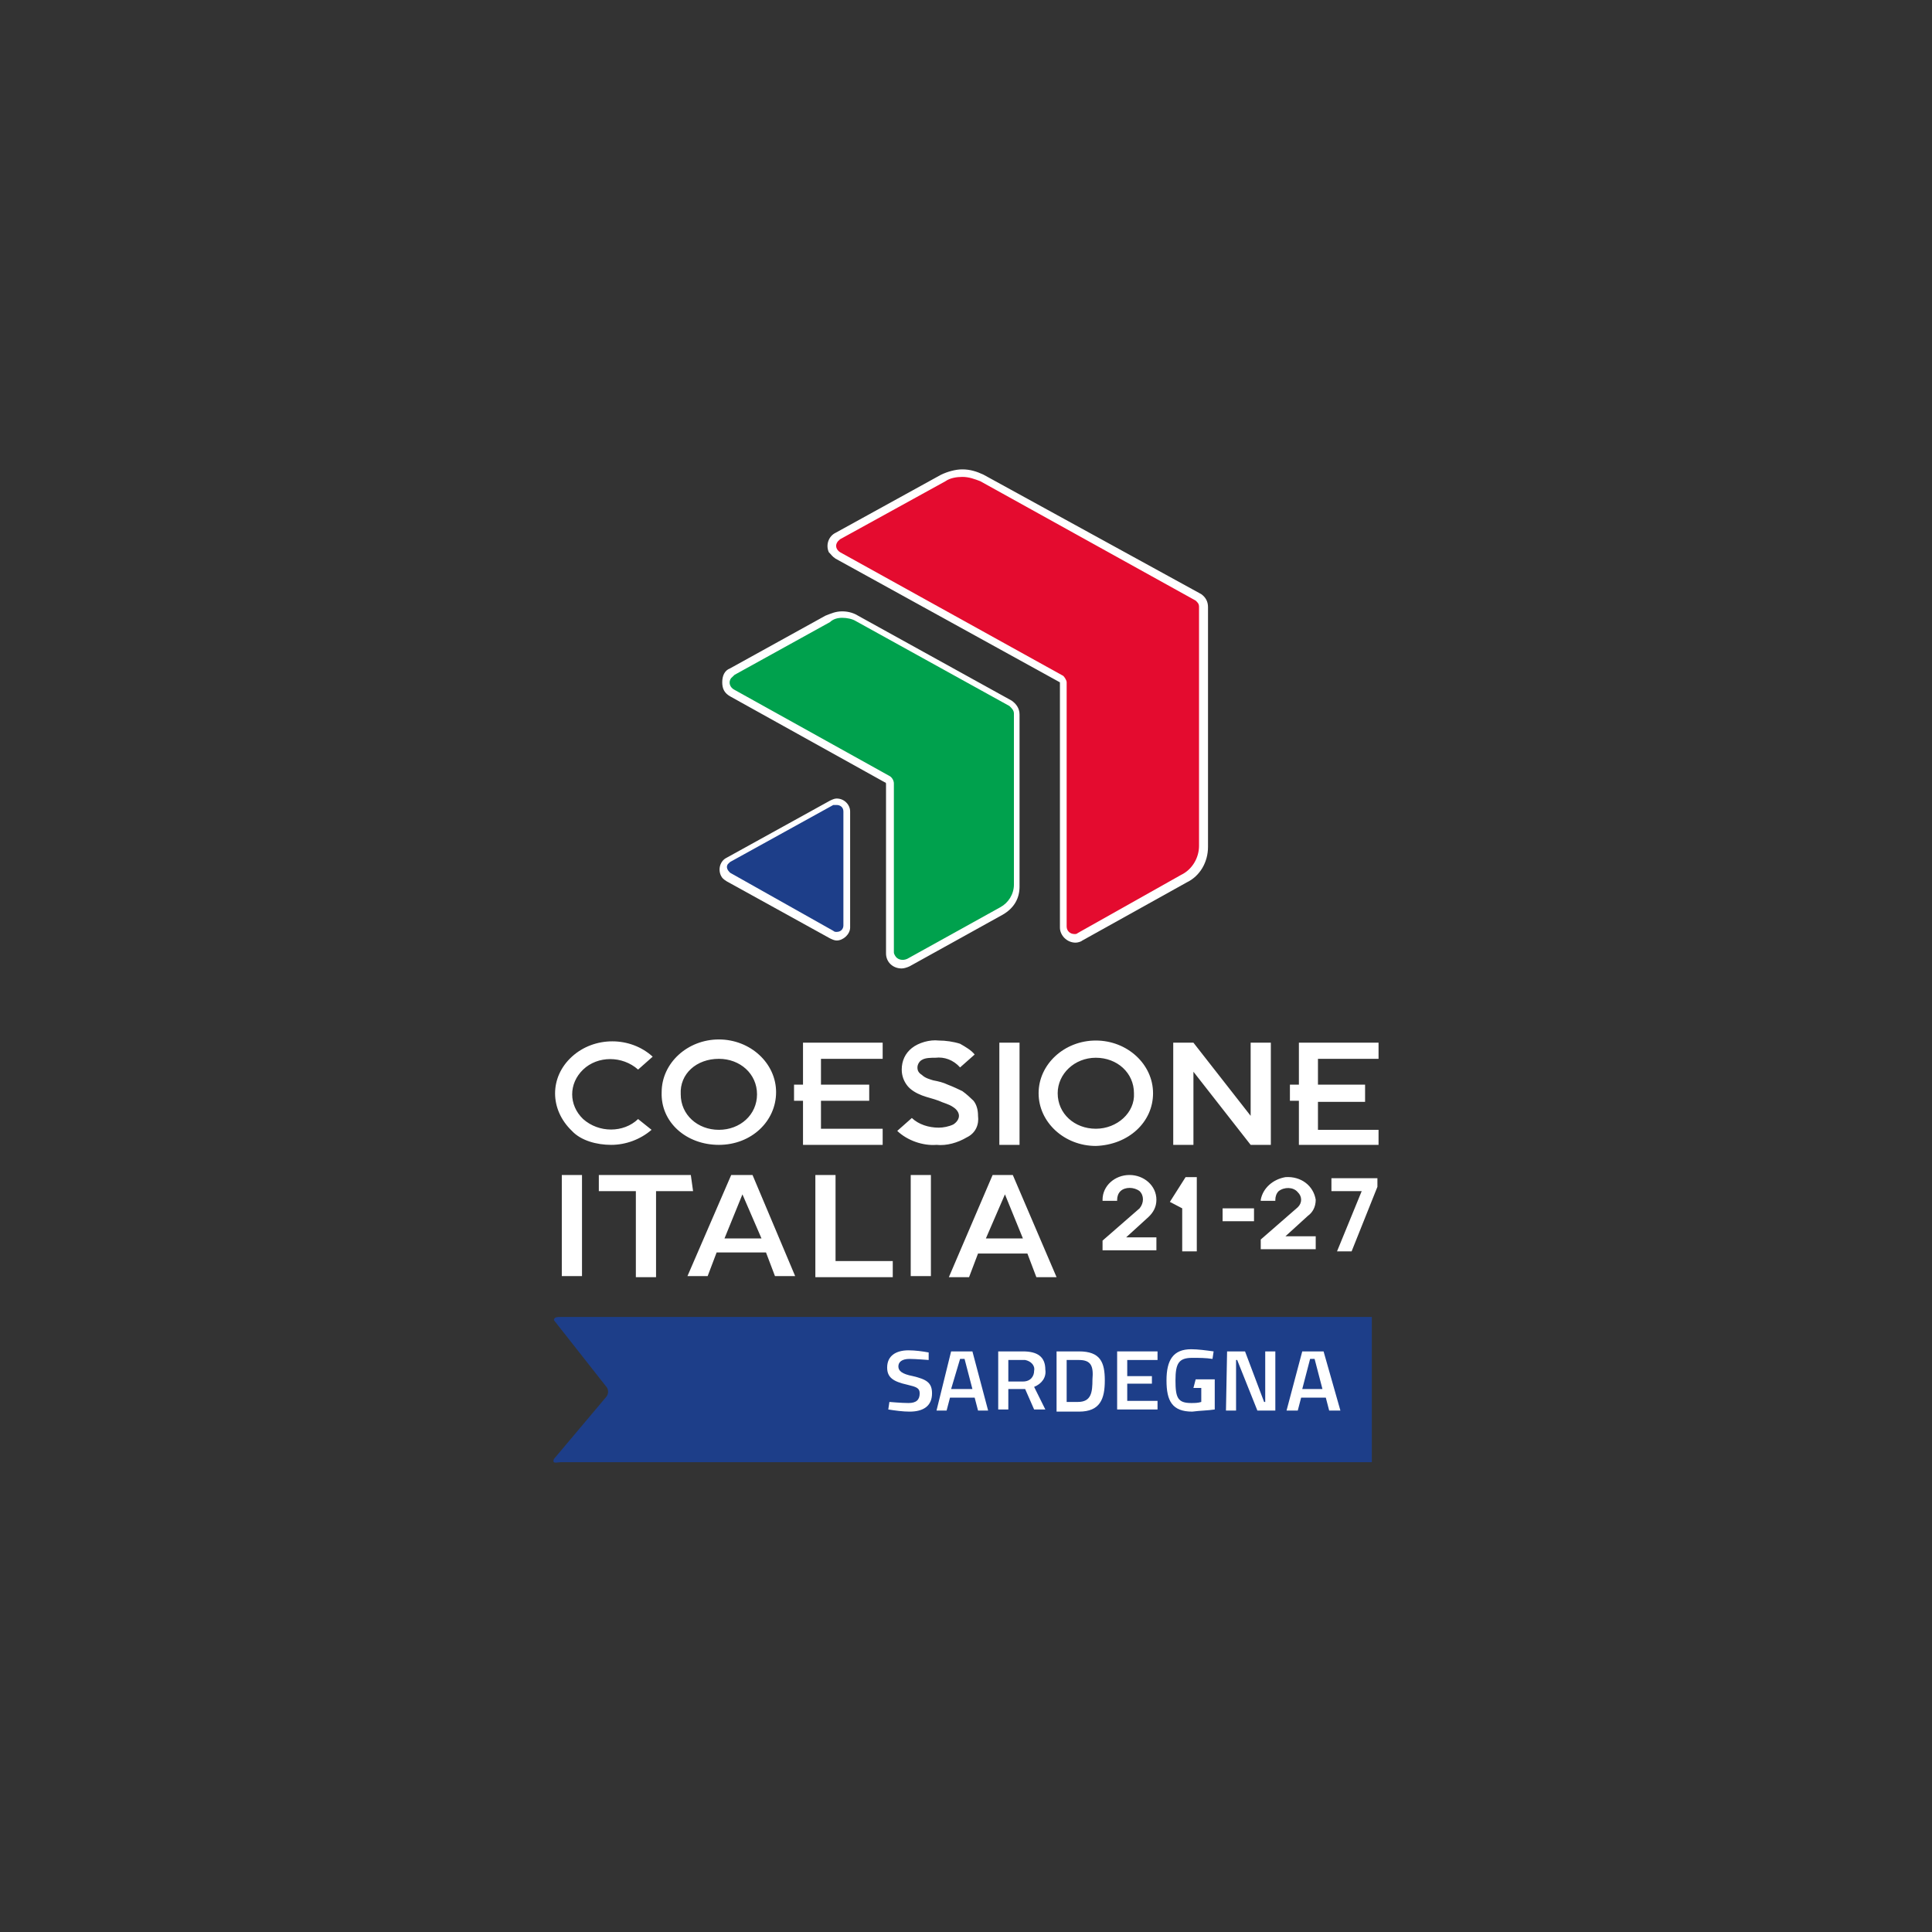 <?xml version="1.0" encoding="UTF-8" standalone="no"?>
<!DOCTYPE svg PUBLIC "-//W3C//DTD SVG 1.1//EN" "http://www.w3.org/Graphics/SVG/1.1/DTD/svg11.dtd">
<svg width="100%" height="100%" viewBox="0 0 500 500" version="1.1" xmlns="http://www.w3.org/2000/svg"
     xmlns:xlink="http://www.w3.org/1999/xlink" xml:space="preserve" xmlns:serif="http://www.serif.com/"
     style="fill-rule:evenodd;clip-rule:evenodd;stroke-linejoin:round;stroke-miterlimit:2;">
    <rect x="0" y="0" width="500" height="500" fill="#333333" stroke="none"/>
    <g transform="matrix(1,0,0,1,-13.052,4.866)">
        <g transform="matrix(3.623,0,0,3.623,156.004,116.1)">
            <path
              d="M58.535,71.059L0.594,71.059C0.354,71.059 -0.047,71.212 0.113,70.828L3.8,66.449C4.04,66.218 4.04,65.834 3.8,65.603L0.113,60.917C0.113,60.686 0.354,60.686 0.594,60.686L58.535,60.686L58.535,71.059Z"
              style="fill:rgb(29,62,137);fill-rule:nonzero;"/>
        </g>
      <g transform="matrix(3.623,0,0,3.623,156.004,116.1)">
            <path
              d="M37.298,33.564C36.817,33.564 36.497,33.179 36.497,32.795L36.497,15.354C36.497,15.2 36.416,15.2 36.336,15.123L20.309,6.287C19.908,6.057 19.828,5.596 20.068,5.212C20.148,5.058 20.228,5.058 20.309,4.981L27.922,0.832C28.723,0.371 29.845,0.371 30.727,0.832L46.113,9.284C46.354,9.438 46.514,9.668 46.514,9.975L46.514,27.033C46.514,27.955 46.033,28.877 45.071,29.338L37.619,33.41C37.538,33.564 37.458,33.564 37.298,33.564Z"
              style="fill:rgb(228,11,47);fill-rule:nonzero;"/>
        </g>
      <g transform="matrix(3.623,0,0,3.623,156.004,116.1)">
            <path
              d="M29.284,0.678C29.765,0.678 30.165,0.832 30.566,0.985L45.953,9.514C46.113,9.668 46.193,9.744 46.193,9.975L46.193,27.032C46.193,27.877 45.712,28.723 44.911,29.107L37.538,33.256C37.458,33.333 37.378,33.333 37.298,33.333C36.977,33.333 36.737,33.102 36.737,32.795L36.737,15.353C36.737,15.2 36.577,14.969 36.496,14.892L20.549,6.056C20.308,5.903 20.148,5.595 20.389,5.288C20.469,5.211 20.549,5.134 20.549,5.134L28.082,0.985C28.402,0.755 28.883,0.678 29.284,0.678ZM29.284,0.14C28.803,0.14 28.242,0.294 27.761,0.524L20.228,4.673C19.747,4.904 19.507,5.519 19.747,6.056C19.908,6.21 19.988,6.364 20.228,6.517L36.256,15.353L36.256,32.872C36.256,33.41 36.737,33.947 37.378,33.947C37.538,33.947 37.779,33.871 37.859,33.794L45.312,29.645C46.273,29.184 46.834,28.185 46.834,27.109L46.834,9.975C46.834,9.591 46.674,9.283 46.353,9.053L30.807,0.524C30.326,0.294 29.845,0.14 29.284,0.14Z"
              style="fill:white;fill-rule:nonzero;"/>
        </g>
      <g transform="matrix(3.623,0,0,3.623,156.004,116.1)">
            <path
              d="M25.037,35.484C24.556,35.484 24.075,35.1 24.075,34.562L24.075,22.576C24.075,22.422 23.995,22.346 23.915,22.269L12.856,16.122C12.375,15.891 12.295,15.354 12.535,14.893C12.615,14.739 12.695,14.662 12.856,14.585L19.667,10.82C20.389,10.436 21.19,10.436 21.831,10.82L32.81,16.89C33.051,17.044 33.291,17.351 33.291,17.659L33.291,29.875C33.291,30.644 32.81,31.335 32.169,31.719L25.518,35.331C25.357,35.407 25.277,35.484 25.037,35.484Z"
              style="fill:rgb(0,161,77);fill-rule:nonzero;"/>
        </g>
      <g transform="matrix(3.623,0,0,3.623,156.004,116.1)">
            <path
              d="M20.709,10.743C21.03,10.743 21.43,10.82 21.671,10.974L32.65,17.044C32.81,17.197 32.97,17.351 32.97,17.581L32.97,29.798C32.97,30.49 32.57,31.104 32.009,31.412L25.357,35.1C25.037,35.254 24.636,35.177 24.476,34.869C24.395,34.716 24.395,34.716 24.395,34.562L24.395,22.576C24.395,22.345 24.235,22.115 24.075,22.038L13.016,15.891C12.695,15.738 12.535,15.353 12.775,15.046C12.855,14.969 12.936,14.892 13.016,14.816L19.828,11.051C20.068,10.82 20.389,10.743 20.709,10.743ZM20.709,10.282C20.228,10.282 19.908,10.436 19.507,10.59L12.695,14.355C12.295,14.508 12.134,14.892 12.134,15.353C12.134,15.814 12.295,16.122 12.695,16.352L23.754,22.499C23.834,22.499 23.834,22.576 23.834,22.653L23.834,34.716C23.834,35.33 24.315,35.791 24.956,35.791C25.117,35.791 25.357,35.715 25.517,35.638L32.169,31.95C32.97,31.489 33.371,30.797 33.371,29.952L33.371,17.658C33.371,17.197 33.131,16.89 32.81,16.66L21.831,10.59C21.591,10.436 21.19,10.282 20.709,10.282Z"
              style="fill:white;fill-rule:nonzero;"/>
        </g>
      <g transform="matrix(3.623,0,0,3.623,156.004,116.1)">
            <path
              d="M20.308,33.487C20.148,33.487 20.068,33.41 19.908,33.333L12.535,29.261C12.214,29.107 12.054,28.646 12.294,28.339C12.375,28.185 12.455,28.185 12.535,28.108L19.908,23.959C20.068,23.883 20.148,23.806 20.308,23.806C20.709,23.806 21.03,24.113 21.03,24.497L21.03,32.642C21.03,32.795 20.95,33.026 20.869,33.103C20.629,33.333 20.469,33.487 20.308,33.487Z"
              style="fill:rgb(29,62,137);fill-rule:nonzero;"/>
        </g>
      <g transform="matrix(3.623,0,0,3.623,156.004,116.1)">
            <path
              d="M20.308,24.113C20.549,24.113 20.789,24.267 20.789,24.574L20.789,32.718C20.789,32.949 20.629,33.179 20.308,33.179C20.228,33.179 20.148,33.179 20.068,33.103L12.695,28.953C12.535,28.8 12.375,28.569 12.535,28.339C12.615,28.262 12.695,28.185 12.695,28.185L20.068,24.113L20.308,24.113ZM20.308,23.652C20.148,23.652 19.988,23.729 19.828,23.805L12.455,27.878C11.974,28.108 11.814,28.723 12.054,29.184C12.134,29.338 12.214,29.415 12.455,29.568L19.828,33.64C19.988,33.717 20.148,33.794 20.308,33.794C20.789,33.794 21.27,33.333 21.27,32.872L21.27,24.574C21.27,24.113 20.869,23.652 20.308,23.652Z"
              style="fill:white;fill-rule:nonzero;"/>
        </g>
      <g transform="matrix(3.623,0,0,3.623,156.004,116.1)">
            <path
              d="M9.89,50.544L3.319,50.544L3.319,51.696L5.964,51.696L5.964,57.843L7.406,57.843L7.406,51.696L10.051,51.696L9.89,50.544ZM0.674,57.766L2.117,57.766L2.117,50.544L0.674,50.544L0.674,57.766ZM11.894,48.392C14.218,48.392 15.981,46.702 15.981,44.627C15.981,42.553 14.138,40.862 11.894,40.862C9.65,40.862 7.807,42.553 7.807,44.627C7.727,46.779 9.57,48.392 11.894,48.392ZM11.894,42.246C13.416,42.246 14.619,43.321 14.619,44.781C14.619,46.241 13.416,47.317 11.894,47.317C10.371,47.317 9.169,46.241 9.169,44.781C9.089,43.321 10.291,42.246 11.894,42.246ZM53.326,48.392L59.016,48.392L59.016,47.317L54.688,47.317L54.688,45.319L58.054,45.319L58.054,44.09L54.688,44.09L54.688,42.246L59.016,42.246L59.016,41.093L53.326,41.093L53.326,44.09L52.685,44.09L52.685,45.242L53.326,45.242L53.326,48.392ZM4.201,48.392C5.242,48.392 6.284,48.008 7.086,47.317L6.124,46.548C5.082,47.547 3.319,47.547 2.197,46.548C1.155,45.55 1.155,44.013 2.197,43.014C3.239,42.015 5.002,42.015 6.124,43.014L7.166,42.092C5.563,40.632 2.998,40.632 1.396,42.092C-0.207,43.552 -0.207,45.857 1.396,47.394C2.037,48.085 3.159,48.392 4.201,48.392ZM45.793,43.168L49.88,48.392L51.322,48.392L51.322,41.093L49.88,41.093L49.88,46.318L45.793,41.093L44.35,41.093L44.35,48.392L45.793,48.392L45.793,43.168ZM33.371,41.093L31.929,41.093L31.929,48.392L33.371,48.392L33.371,41.093ZM23.594,48.392L23.594,47.24L19.187,47.24L19.187,45.242L22.633,45.242L22.633,44.09L19.187,44.09L19.187,42.246L23.594,42.246L23.594,41.093L17.904,41.093L17.904,44.09L17.263,44.09L17.263,45.242L17.904,45.242L17.904,48.392L23.594,48.392ZM12.775,50.544L9.65,57.766L11.093,57.766L11.734,56.076L15.26,56.076L15.901,57.766L17.343,57.766L14.298,50.544L12.775,50.544ZM12.295,55.077L13.577,51.927L14.939,55.077L12.295,55.077ZM42.908,44.704C42.908,42.63 41.064,40.939 38.821,40.939C36.577,40.939 34.733,42.63 34.733,44.704C34.733,46.779 36.577,48.469 38.821,48.469C41.145,48.392 42.908,46.779 42.908,44.704ZM38.821,47.24C37.298,47.24 36.096,46.164 36.096,44.704C36.096,43.321 37.298,42.169 38.821,42.169C40.343,42.169 41.545,43.244 41.545,44.704C41.625,46.087 40.343,47.24 38.821,47.24ZM20.228,50.544L18.786,50.544L18.786,57.843L24.315,57.843L24.315,56.691L20.228,56.691L20.228,50.544ZM31.448,50.544L28.322,57.843L29.765,57.843L30.406,56.153L33.932,56.153L34.573,57.843L36.016,57.843L32.89,50.544L31.448,50.544ZM30.967,55.077L32.329,51.927L33.612,55.077L30.967,55.077ZM30.406,46.318C30.406,45.934 30.326,45.55 30.085,45.242C29.845,45.012 29.605,44.781 29.284,44.551C28.963,44.397 28.643,44.243 28.242,44.09C27.922,43.936 27.601,43.859 27.2,43.782C26.96,43.705 26.639,43.629 26.399,43.398C26.159,43.244 26.078,43.091 26.078,42.86C26.078,42.63 26.239,42.399 26.399,42.322C26.639,42.169 27.04,42.169 27.361,42.169C28.002,42.092 28.643,42.322 29.124,42.86L30.166,41.938C29.925,41.631 29.524,41.4 29.124,41.17C28.643,41.016 28.082,40.939 27.601,40.939C26.96,40.862 26.159,41.093 25.678,41.477C25.197,41.861 24.956,42.399 24.956,43.014C24.956,43.475 25.117,43.859 25.357,44.166C25.598,44.474 25.998,44.704 26.399,44.858C26.8,45.012 27.2,45.089 27.601,45.242C27.922,45.396 28.322,45.473 28.643,45.703C28.883,45.857 29.044,46.087 29.044,46.318C29.044,46.548 28.883,46.779 28.643,46.933C28.322,47.086 27.922,47.163 27.601,47.163C26.88,47.163 26.159,46.933 25.678,46.472L24.636,47.394C25.357,48.085 26.479,48.469 27.441,48.392C28.162,48.469 28.963,48.239 29.605,47.855C30.246,47.547 30.486,46.933 30.406,46.318ZM25.598,57.766L27.04,57.766L27.04,50.544L25.598,50.544L25.598,57.766ZM54.528,52.311C54.367,51.312 53.486,50.621 52.364,50.697C51.482,50.851 50.761,51.466 50.601,52.311L50.601,52.388L51.643,52.388L51.643,52.311C51.643,52.08 51.723,51.85 51.883,51.696C52.284,51.389 52.925,51.389 53.246,51.773C53.566,52.08 53.566,52.541 53.246,52.849L50.601,55.154L50.601,55.845L54.528,55.845L54.528,54.923L52.364,54.923L53.967,53.463C54.287,53.233 54.528,52.849 54.528,52.311ZM55.65,50.774L55.65,51.696L57.813,51.696L56.05,55.999L57.092,55.999L58.935,51.389L58.935,50.774L55.65,50.774ZM44.11,52.465L44.991,52.926L44.991,52.849L44.991,55.999L46.033,55.999L46.033,50.697L45.232,50.697L44.11,52.465ZM47.876,53.848L50.12,53.848L50.12,52.926L47.876,52.926L47.876,53.848ZM43.148,52.311C43.148,51.312 42.267,50.544 41.225,50.544C40.183,50.544 39.301,51.312 39.301,52.311L39.301,52.388L40.343,52.388L40.343,52.311C40.343,52.08 40.423,51.85 40.584,51.696C40.904,51.389 41.545,51.389 41.946,51.696C42.267,52.004 42.267,52.541 41.946,52.926L39.301,55.231L39.301,55.922L43.148,55.922L43.148,55L40.984,55L42.587,53.54C42.908,53.233 43.148,52.849 43.148,52.311Z"
              style="fill:white;fill-rule:nonzero;"/>
        </g>
      <g transform="matrix(3.623,0,0,3.623,156.004,116.1)">
            <path
              d="M26.88,63.759C26.88,63.759 25.918,63.682 25.517,63.682C24.956,63.682 24.716,63.913 24.716,64.22C24.716,64.528 24.956,64.758 25.758,64.912C26.719,65.142 27.12,65.373 27.12,66.141C27.12,67.063 26.479,67.447 25.517,67.447C25.037,67.447 24.476,67.37 23.995,67.294L24.075,66.756C24.075,66.756 24.956,66.833 25.437,66.833C25.998,66.833 26.239,66.602 26.239,66.141C26.239,65.757 25.998,65.68 25.357,65.526C24.315,65.296 23.915,64.989 23.915,64.297C23.915,63.452 24.556,63.068 25.437,63.068C25.918,63.068 26.479,63.145 26.88,63.221L26.88,63.759Z"
              style="fill:white;fill-rule:nonzero;"/>
        </g>
      <g transform="matrix(3.623,0,0,3.623,156.004,116.1)">
            <path
              d="M28.483,63.145L30.005,63.145L31.127,67.37L30.406,67.37L30.166,66.448L28.403,66.448L28.162,67.37L27.441,67.37L28.483,63.145ZM28.483,65.834L30.005,65.834L29.444,63.682L29.124,63.682L28.483,65.834Z"
              style="fill:white;fill-rule:nonzero;"/>
        </g>
      <g transform="matrix(3.623,0,0,3.623,156.004,116.1)">
            <path
              d="M32.57,65.834L32.57,67.294L31.848,67.294L31.848,63.145L33.611,63.145C34.653,63.145 35.214,63.529 35.214,64.451C35.294,64.989 34.974,65.45 34.413,65.68L35.214,67.294L34.413,67.294L33.772,65.834L32.57,65.834ZM33.772,63.759L32.57,63.759L32.57,65.296L33.611,65.296C34.172,65.296 34.413,64.912 34.413,64.528C34.493,64.143 34.172,63.836 33.772,63.759Z"
              style="fill:white;fill-rule:nonzero;"/>
        </g>
      <g transform="matrix(3.623,0,0,3.623,156.004,116.1)">
            <path
              d="M36.016,67.447L36.016,63.145L37.618,63.145C39.141,63.145 39.462,63.913 39.462,65.219C39.462,66.525 39.141,67.447 37.618,67.447L36.016,67.447ZM37.618,63.759L36.737,63.759L36.737,66.756L37.538,66.756C38.5,66.756 38.58,66.064 38.58,65.142C38.66,64.22 38.5,63.759 37.618,63.759Z"
              style="fill:white;fill-rule:nonzero;"/>
        </g>
      <g transform="matrix(3.623,0,0,3.623,156.004,116.1)">
            <path
              d="M40.343,63.145L43.228,63.145L43.228,63.759L41.064,63.759L41.064,64.912L42.827,64.912L42.827,65.45L41.064,65.45L41.064,66.679L43.228,66.679L43.228,67.294L40.343,67.294L40.343,63.145Z"
              style="fill:white;fill-rule:nonzero;"/>
        </g>
      <g transform="matrix(3.623,0,0,3.623,156.004,116.1)">
            <path
              d="M45.953,65.142L47.315,65.142L47.315,67.294C46.834,67.371 46.273,67.371 45.712,67.447C44.27,67.447 43.869,66.679 43.869,65.219C43.869,63.759 44.35,62.991 45.632,62.991C46.113,62.991 46.674,63.068 47.235,63.145L47.155,63.682C46.674,63.606 46.193,63.606 45.712,63.606C44.751,63.606 44.51,63.99 44.51,65.219C44.51,66.449 44.67,66.833 45.632,66.833C45.873,66.833 46.113,66.833 46.353,66.756L46.353,65.757L45.792,65.757L45.953,65.142Z"
              style="fill:white;fill-rule:nonzero;"/>
        </g>
      <g transform="matrix(3.623,0,0,3.623,156.004,116.1)">
            <path
              d="M48.197,63.145L49.479,63.145L50.841,66.756L50.921,66.756L50.921,63.145L51.643,63.145L51.643,67.37L50.36,67.37L48.918,63.759L48.838,63.759L48.838,67.37L48.117,67.37L48.197,63.145Z"
              style="fill:white;fill-rule:nonzero;"/>
        </g>
      <g transform="matrix(3.623,0,0,3.623,156.004,116.1)">
            <path
              d="M53.566,63.145L55.089,63.145L56.291,67.37L55.489,67.37L55.249,66.448L53.486,66.448L53.246,67.37L52.444,67.37L53.566,63.145ZM53.566,65.834L55.009,65.834L54.448,63.682L54.127,63.682L53.566,65.834Z"
              style="fill:white;fill-rule:nonzero;"/>
        </g>
    </g>
</svg>
